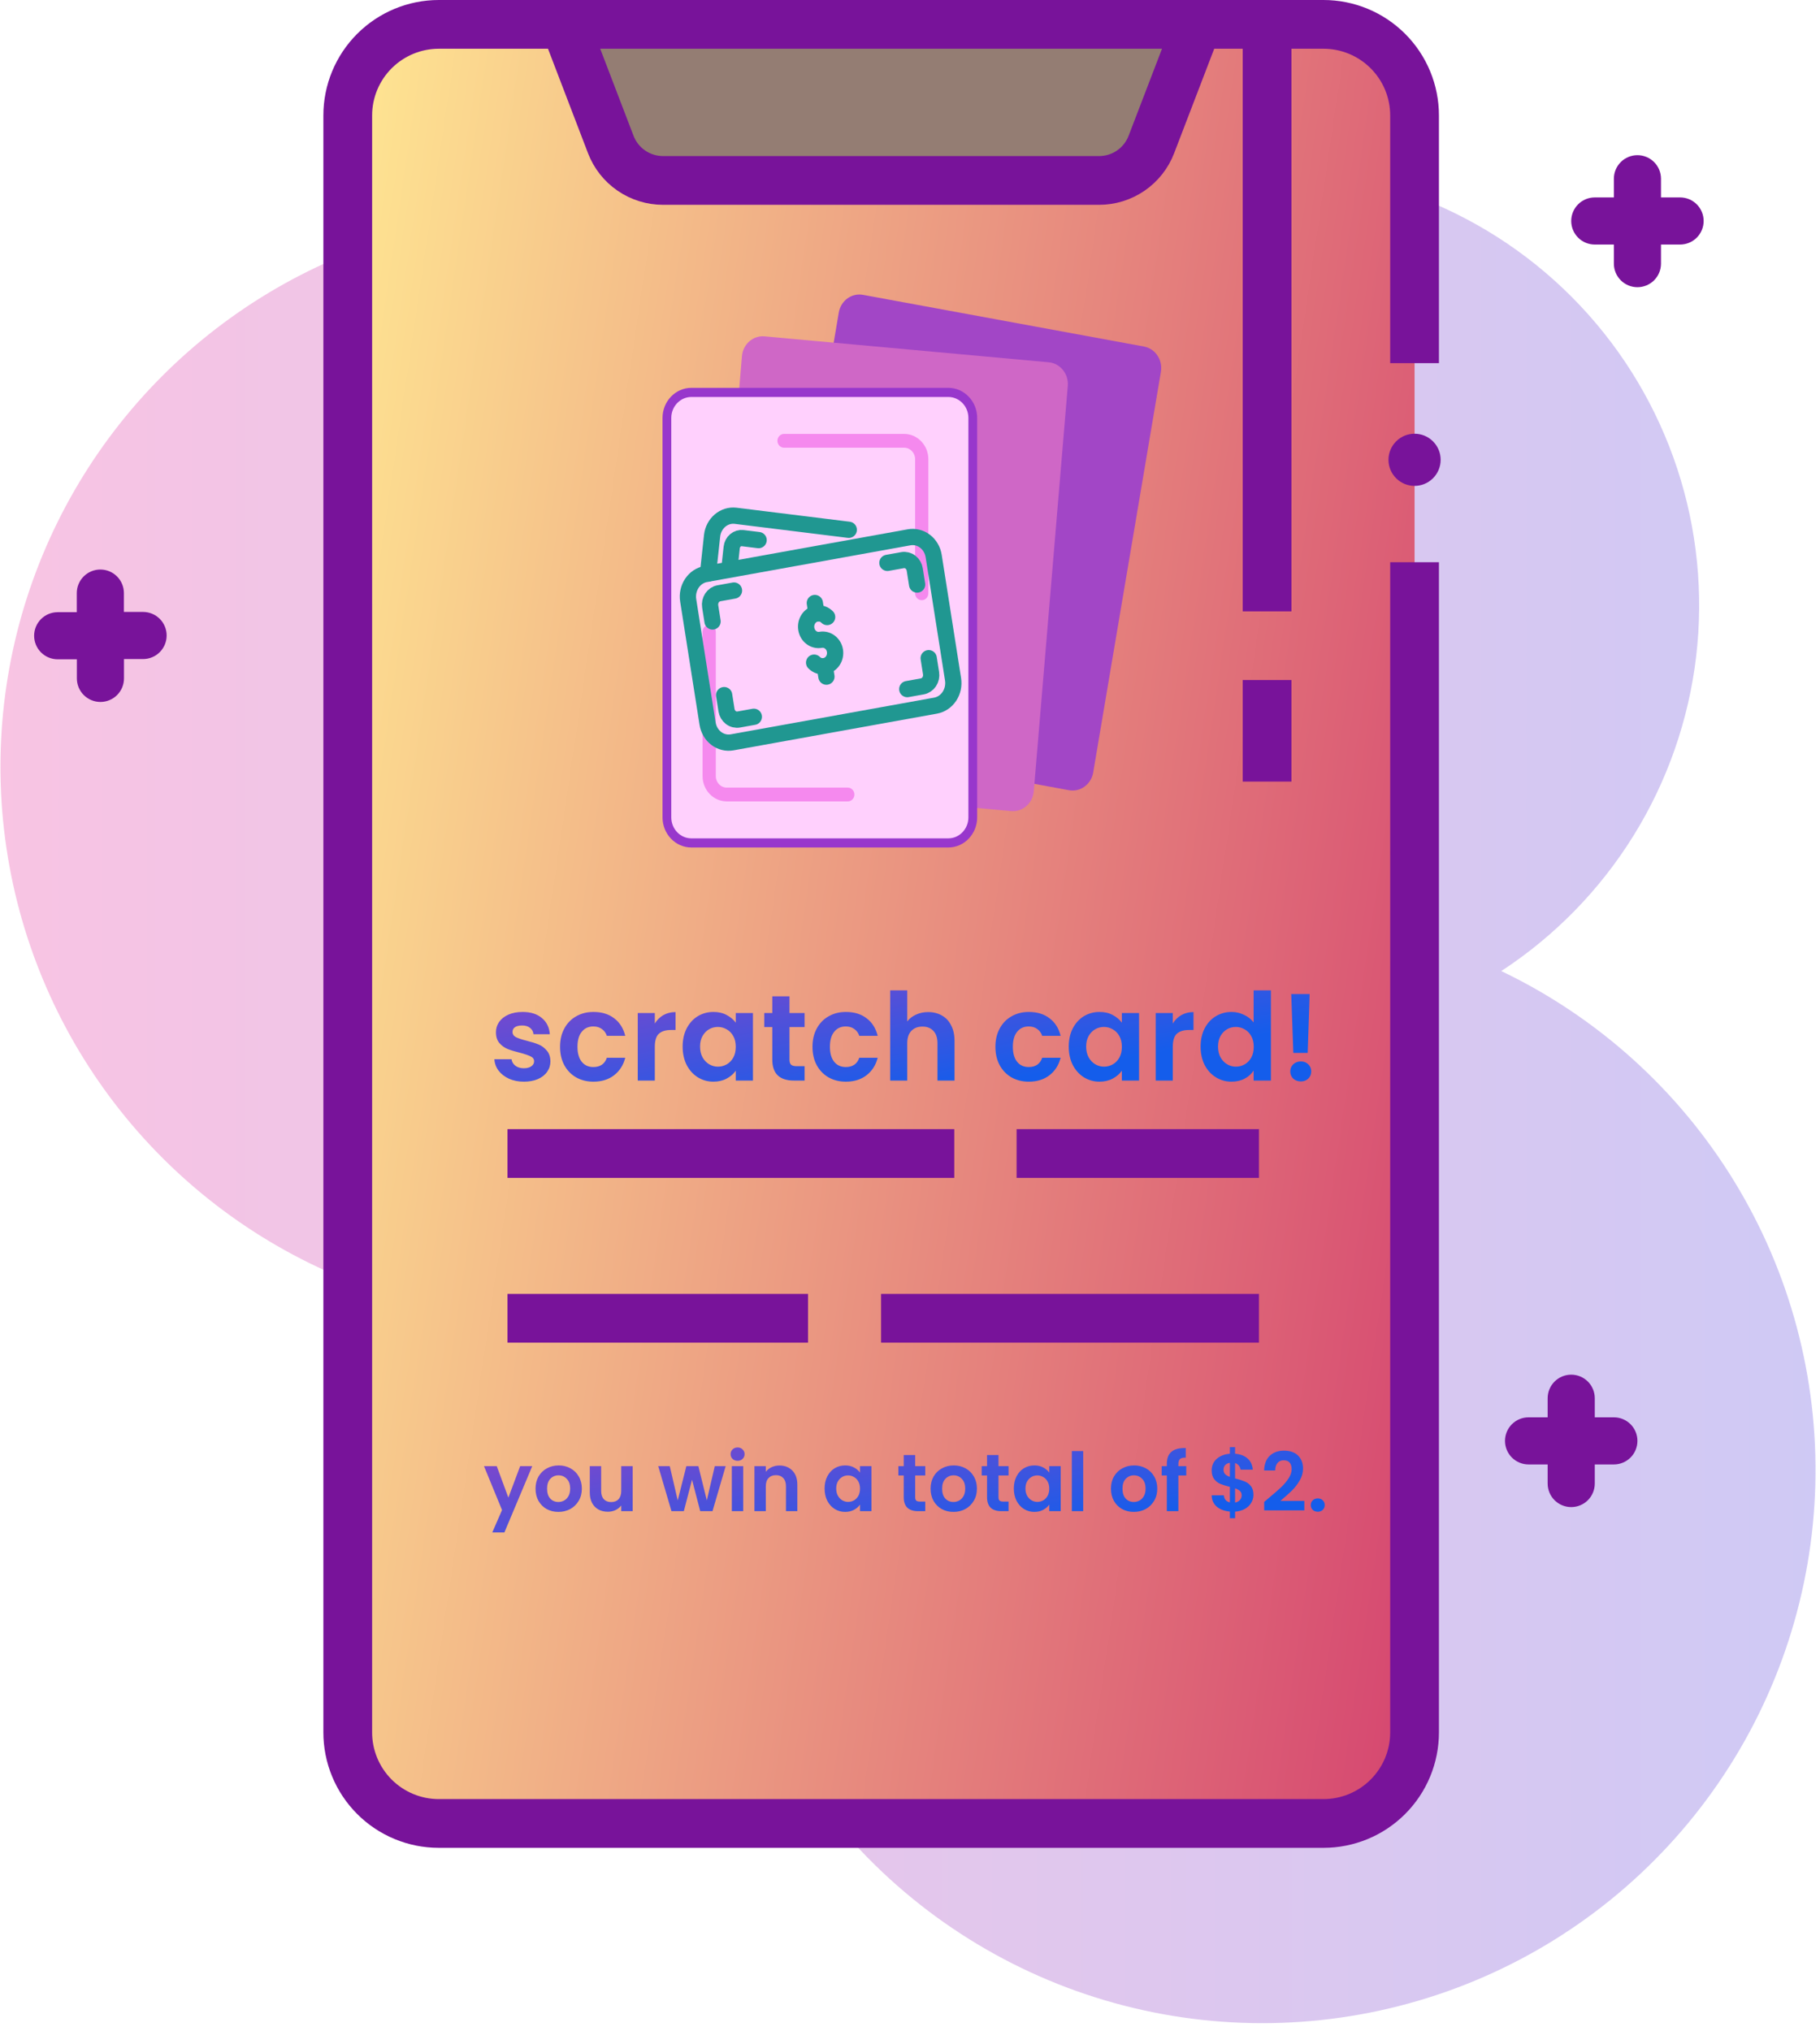 <svg width="224" height="250" viewBox="0 0 224 250" fill="none" xmlns="http://www.w3.org/2000/svg">
<g clip-path="url(#clip0_4369_3)">
<path style="mix-blend-mode:multiply" opacity="0.4" d="M184.76 119.53C191.344 115.229 196.905 109.536 201.05 102.853C205.195 96.17 207.824 88.659 208.752 80.849C209.679 73.04 208.883 65.122 206.419 57.654C203.954 50.185 199.882 43.348 194.489 37.625C189.095 31.901 182.513 27.43 175.204 24.526C167.895 21.622 160.039 20.357 152.188 20.819C144.337 21.281 136.683 23.459 129.765 27.2C122.848 30.941 116.835 36.153 112.15 42.47C103.037 34.742 92.049 29.549 80.293 27.413C68.536 25.277 56.425 26.274 45.175 30.303C33.926 34.331 23.935 41.251 16.207 50.364C8.48 59.478 3.287 70.465 1.152 82.222C-0.984 93.979 0.013 106.09 4.042 117.34C8.071 128.589 14.99 138.579 24.104 146.307C33.218 154.034 44.206 159.226 55.963 161.362C67.719 163.497 79.831 162.499 91.08 158.47C86.743 170.881 86.092 184.282 89.206 197.055C92.319 209.827 99.063 221.426 108.624 230.449C118.185 239.473 130.154 245.535 143.086 247.905C156.017 250.275 169.358 248.85 181.497 243.804C193.637 238.757 204.056 230.304 211.496 219.465C218.936 208.626 223.079 195.865 223.425 182.723C223.771 169.581 220.305 156.619 213.446 145.404C206.587 134.188 196.627 125.199 184.77 119.52L184.76 119.53Z" fill="url(#paint0_linear_4369_3)"/>
<path d="M206.78 24.3H204.43V22C204.43 21.231 204.124 20.493 203.581 19.949C203.037 19.405 202.299 19.1 201.53 19.1C200.761 19.1 200.023 19.405 199.479 19.949C198.936 20.493 198.63 21.231 198.63 22V24.3H196.28C195.511 24.3 194.773 24.605 194.229 25.149C193.686 25.693 193.38 26.431 193.38 27.2C193.38 27.969 193.686 28.707 194.229 29.251C194.773 29.794 195.511 30.1 196.28 30.1H198.63V32.45C198.63 33.219 198.936 33.957 199.479 34.501C200.023 35.044 200.761 35.35 201.53 35.35C202.299 35.35 203.037 35.044 203.581 34.501C204.124 33.957 204.43 33.219 204.43 32.45V30.1H206.78C207.549 30.1 208.287 29.794 208.831 29.251C209.374 28.707 209.68 27.969 209.68 27.2C209.68 26.431 209.374 25.693 208.831 25.149C208.287 24.605 207.549 24.3 206.78 24.3Z" fill="#78139A"/>
<path d="M198.63 174.45H196.28V172.1C196.28 171.331 195.974 170.593 195.431 170.049C194.887 169.506 194.149 169.2 193.38 169.2C192.611 169.2 191.873 169.506 191.329 170.049C190.786 170.593 190.48 171.331 190.48 172.1V174.45H188.13C187.361 174.45 186.623 174.756 186.079 175.299C185.536 175.843 185.23 176.581 185.23 177.35C185.23 178.119 185.536 178.857 186.079 179.401C186.623 179.944 187.361 180.25 188.13 180.25H190.48V182.6C190.48 183.369 190.786 184.107 191.329 184.651C191.873 185.194 192.611 185.5 193.38 185.5C194.149 185.5 194.887 185.194 195.431 184.651C195.974 184.107 196.28 183.369 196.28 182.6V180.25H198.63C199.399 180.25 200.137 179.944 200.681 179.401C201.224 178.857 201.53 178.119 201.53 177.35C201.53 176.581 201.224 175.843 200.681 175.299C200.137 174.756 199.399 174.45 198.63 174.45Z" fill="#78139A"/>
<path d="M17.61 75.32H15.25V73C15.25 72.231 14.944 71.493 14.401 70.949C13.857 70.406 13.119 70.1 12.35 70.1C11.581 70.1 10.843 70.406 10.3 70.949C9.756 71.493 9.45 72.231 9.45 73V75.35H7.1C6.331 75.35 5.593 75.656 5.049 76.199C4.506 76.743 4.2 77.481 4.2 78.25C4.2 79.019 4.506 79.757 5.049 80.301C5.593 80.844 6.331 81.15 7.1 81.15H9.46V83.5C9.46 84.269 9.766 85.007 10.309 85.551C10.853 86.094 11.591 86.4 12.36 86.4C13.129 86.4 13.867 86.094 14.411 85.551C14.954 85.007 15.26 84.269 15.26 83.5V81.12H17.61C18.379 81.12 19.117 80.814 19.661 80.271C20.204 79.727 20.51 78.989 20.51 78.22C20.51 77.451 20.204 76.713 19.661 76.169C19.117 75.626 18.379 75.32 17.61 75.32Z" fill="#78139A"/>
<path d="M174.1 44.7V14.21C174.1 12.737 173.81 11.278 173.246 9.918C172.682 8.557 171.855 7.321 170.813 6.28C169.771 5.239 168.534 4.413 167.173 3.85C165.812 3.288 164.353 2.999 162.88 3H54C51.029 3.003 48.18 4.185 46.08 6.287C43.98 8.389 42.8 11.239 42.8 14.21V213.21C42.797 214.683 43.085 216.142 43.647 217.504C44.208 218.865 45.033 220.103 46.073 221.146C47.113 222.189 48.348 223.017 49.709 223.582C51.069 224.147 52.527 224.439 54 224.44H162.88C164.353 224.441 165.812 224.152 167.173 223.59C168.534 223.027 169.771 222.201 170.813 221.16C171.855 220.119 172.682 218.883 173.246 217.522C173.81 216.161 174.1 214.703 174.1 213.23V69.2" fill="url(#paint1_linear_4369_3)"/>
<path d="M174.1 44.7V14.21C174.1 12.737 173.81 11.278 173.246 9.918C172.682 8.557 171.855 7.321 170.813 6.28C169.771 5.239 168.534 4.413 167.173 3.85C165.812 3.288 164.353 2.999 162.88 3H54C51.029 3.003 48.18 4.185 46.08 6.287C43.98 8.389 42.8 11.239 42.8 14.21V213.21C42.797 214.683 43.085 216.142 43.647 217.504C44.208 218.865 45.033 220.103 46.073 221.146C47.113 222.189 48.348 223.017 49.709 223.582C51.069 224.147 52.527 224.439 54 224.44H162.88C164.353 224.441 165.812 224.152 167.173 223.59C168.534 223.027 169.771 222.201 170.813 221.16C171.855 220.119 172.682 218.883 173.246 217.522C173.81 216.161 174.1 214.703 174.1 213.23V69.2" stroke="#78139A" stroke-width="6" stroke-miterlimit="10"/>
<path d="M122.85 3H69.51L75.17 17.78C75.668 19.084 76.551 20.206 77.701 20.997C78.851 21.788 80.214 22.211 81.61 22.21H135.27C136.666 22.211 138.029 21.788 139.179 20.997C140.329 20.206 141.212 19.084 141.71 17.78L147.38 3H122.85Z" fill="#947D73" stroke="#78139A" stroke-width="6" stroke-miterlimit="10"/>
<path d="M62.46 141.98H117.45" stroke="#78139A" stroke-width="6" stroke-miterlimit="10"/>
<path d="M62.46 162.26H99.45" stroke="#78139A" stroke-width="6" stroke-miterlimit="10"/>
<path d="M125.12 141.98H154.95" stroke="#78139A" stroke-width="6" stroke-miterlimit="10"/>
<path d="M108.44 162.26H154.95" stroke="#78139A" stroke-width="6" stroke-miterlimit="10"/>
<path d="M176.369 58.865C177.623 57.611 177.623 55.579 176.369 54.325C175.116 53.072 173.083 53.072 171.83 54.325C170.576 55.579 170.576 57.611 171.83 58.865C173.083 60.118 175.116 60.118 176.369 58.865Z" fill="#78139A"/>
<path d="M155.95 3V75.25" stroke="#78139A" stroke-width="6" stroke-miterlimit="10"/>
<path d="M155.95 83.7V96.2" stroke="#78139A" stroke-width="6" stroke-miterlimit="10"/>
<path d="M96.991 90.9L131.563 97.261C132.964 97.519 134.3 96.543 134.547 95.081L142.88 45.767C143.128 44.305 142.192 42.91 140.791 42.652L106.219 36.291C104.817 36.033 103.481 37.01 103.234 38.472L94.901 87.786C94.653 89.248 95.589 90.643 96.991 90.9Z" fill="#A246C6"/>
<path d="M89.473 96.64L124.445 99.833C125.863 99.962 127.112 98.868 127.236 97.389L131.419 47.505C131.543 46.026 130.494 44.722 129.077 44.592L94.105 41.4C92.688 41.271 91.438 42.365 91.314 43.844L87.131 93.728C87.007 95.207 88.056 96.511 89.473 96.64Z" fill="#CF67C6"/>
<path d="M85.092 103.75H116.715C118.378 103.75 119.727 102.343 119.727 100.607V51.441C119.727 49.706 118.378 48.298 116.715 48.298H85.092C83.428 48.298 82.08 49.706 82.08 51.441V100.607C82.08 102.343 83.428 103.75 85.092 103.75Z" fill="#FFD0FD"/>
<path d="M116.715 104.313H85.092C83.134 104.313 81.541 102.65 81.541 100.607V51.441C81.541 49.398 83.134 47.736 85.092 47.736H116.715C118.673 47.736 120.266 49.398 120.266 51.441V100.607C120.266 102.65 118.673 104.313 116.715 104.313ZM85.092 48.861C83.728 48.861 82.619 50.018 82.619 51.441V100.607C82.619 102.03 83.728 103.188 85.092 103.188H116.715C118.079 103.188 119.188 102.03 119.188 100.607V51.441C119.188 50.018 118.079 48.861 116.715 48.861H85.092Z" fill="#9837CC"/>
<path d="M104.345 98.641H89.453C87.809 98.641 86.471 97.245 86.471 95.53V77.773C86.471 77.304 86.835 76.924 87.285 76.924C87.734 76.924 88.098 77.304 88.098 77.773V95.53C88.098 96.31 88.706 96.944 89.453 96.944H104.345C104.794 96.944 105.158 97.324 105.158 97.792C105.158 98.261 104.794 98.641 104.345 98.641Z" fill="#F589EE"/>
<path d="M113.444 73.876C112.995 73.876 112.631 73.496 112.631 73.027V56.519C112.631 55.739 112.023 55.105 111.276 55.105H96.497C96.048 55.105 95.684 54.725 95.684 54.257C95.684 53.788 96.048 53.408 96.497 53.408H111.276C112.92 53.408 114.257 54.803 114.257 56.519V73.027C114.257 73.496 113.894 73.876 113.444 73.876Z" fill="#F589EE"/>
<path d="M104.464 65.209C104.464 65.209 95.205 64.063 90.549 63.486C89.109 63.307 87.807 64.414 87.64 65.957C87.412 68.067 87.139 70.602 87.139 70.602" stroke="#209791" stroke-width="2" stroke-miterlimit="2" stroke-linecap="round" stroke-linejoin="round"/>
<path d="M89.844 69.347C89.844 69.347 89.958 68.298 90.056 67.391C90.093 67.044 90.257 66.728 90.512 66.512C90.766 66.296 91.091 66.197 91.413 66.237C92.308 66.347 93.367 66.478 93.367 66.478" stroke="#209791" stroke-width="2" stroke-miterlimit="2" stroke-linecap="round" stroke-linejoin="round"/>
<path fill-rule="evenodd" clip-rule="evenodd" d="M114.914 68.442C114.798 67.706 114.414 67.049 113.847 66.617C113.28 66.185 112.576 66.011 111.889 66.135C106.18 67.165 92.563 69.623 86.854 70.653C86.168 70.777 85.555 71.187 85.152 71.796C84.748 72.403 84.586 73.157 84.701 73.894C85.325 77.857 86.463 85.099 87.086 89.064C87.202 89.799 87.586 90.455 88.153 90.888C88.72 91.32 89.424 91.494 90.111 91.37C95.82 90.34 109.437 87.882 115.146 86.852C115.833 86.728 116.445 86.317 116.848 85.71C117.252 85.102 117.414 84.347 117.299 83.612C116.675 79.648 115.537 72.405 114.914 68.442Z" stroke="#209791" stroke-width="2" stroke-miterlimit="2" stroke-linecap="round" stroke-linejoin="round"/>
<path d="M92.78 88.225C92.78 88.225 91.795 88.403 90.927 88.559C90.584 88.621 90.231 88.535 89.948 88.318C89.665 88.102 89.473 87.774 89.415 87.406C89.277 86.527 89.124 85.556 89.124 85.556M109.22 69.28C109.22 69.28 110.205 69.102 111.073 68.946C111.416 68.883 111.768 68.97 112.052 69.186C112.335 69.403 112.527 69.731 112.585 70.099C112.723 70.977 112.876 71.949 112.876 71.949M87.699 76.492C87.699 76.492 87.546 75.521 87.408 74.642C87.351 74.274 87.431 73.897 87.633 73.593C87.835 73.289 88.141 73.084 88.485 73.022C89.352 72.865 90.337 72.687 90.337 72.687" stroke="#209791" stroke-width="2" stroke-miterlimit="2" stroke-linecap="round" stroke-linejoin="round"/>
<path d="M114.301 81.013C114.301 81.013 114.454 81.984 114.592 82.863C114.649 83.231 114.569 83.608 114.366 83.912C114.165 84.216 113.859 84.421 113.515 84.483C112.648 84.639 111.663 84.817 111.663 84.817" stroke="#209791" stroke-width="2" stroke-miterlimit="2" stroke-linecap="round" stroke-linejoin="round"/>
<path d="M101.801 75.945C101.464 75.602 100.985 75.427 100.491 75.515C99.657 75.665 99.094 76.513 99.235 77.406C99.375 78.299 100.167 78.903 101 78.752C101.833 78.602 102.625 79.205 102.765 80.098C102.906 80.992 102.343 81.839 101.509 81.989C101.015 82.079 100.536 81.903 100.199 81.56" stroke="#209791" stroke-width="2" stroke-miterlimit="2" stroke-linecap="round" stroke-linejoin="round"/>
<path d="M100.491 75.515L100.287 74.221" stroke="#209791" stroke-width="2" stroke-miterlimit="2" stroke-linecap="round" stroke-linejoin="round"/>
<path d="M101.713 83.284L101.509 81.989" stroke="#209791" stroke-width="2" stroke-miterlimit="2" stroke-linecap="round" stroke-linejoin="round"/>
<path d="M64.475 133.135C63.795 133.135 63.185 133.015 62.645 132.775C62.105 132.525 61.675 132.19 61.355 131.77C61.045 131.35 60.875 130.885 60.845 130.375H62.96C63 130.695 63.155 130.96 63.425 131.17C63.705 131.38 64.05 131.485 64.46 131.485C64.86 131.485 65.17 131.405 65.39 131.245C65.62 131.085 65.735 130.88 65.735 130.63C65.735 130.36 65.595 130.16 65.315 130.03C65.045 129.89 64.61 129.74 64.01 129.58C63.39 129.43 62.88 129.275 62.48 129.115C62.09 128.955 61.75 128.71 61.46 128.38C61.18 128.05 61.04 127.605 61.04 127.045C61.04 126.585 61.17 126.165 61.43 125.785C61.7 125.405 62.08 125.105 62.57 124.885C63.07 124.665 63.655 124.555 64.325 124.555C65.315 124.555 66.105 124.805 66.695 125.305C67.285 125.795 67.61 126.46 67.67 127.3H65.66C65.63 126.97 65.49 126.71 65.24 126.52C65 126.32 64.675 126.22 64.265 126.22C63.885 126.22 63.59 126.29 63.38 126.43C63.18 126.57 63.08 126.765 63.08 127.015C63.08 127.295 63.22 127.51 63.5 127.66C63.78 127.8 64.215 127.945 64.805 128.095C65.405 128.245 65.9 128.4 66.29 128.56C66.68 128.72 67.015 128.97 67.295 129.31C67.585 129.64 67.735 130.08 67.745 130.63C67.745 131.11 67.61 131.54 67.34 131.92C67.08 132.3 66.7 132.6 66.2 132.82C65.71 133.03 65.135 133.135 64.475 133.135ZM68.929 128.845C68.929 127.985 69.104 127.235 69.454 126.595C69.804 125.945 70.289 125.445 70.909 125.095C71.529 124.735 72.239 124.555 73.039 124.555C74.069 124.555 74.919 124.815 75.589 125.335C76.269 125.845 76.724 126.565 76.954 127.495H74.689C74.569 127.135 74.364 126.855 74.074 126.655C73.794 126.445 73.444 126.34 73.024 126.34C72.424 126.34 71.949 126.56 71.599 127C71.249 127.43 71.074 128.045 71.074 128.845C71.074 129.635 71.249 130.25 71.599 130.69C71.949 131.12 72.424 131.335 73.024 131.335C73.874 131.335 74.429 130.955 74.689 130.195H76.954C76.724 131.095 76.269 131.81 75.589 132.34C74.909 132.87 74.059 133.135 73.039 133.135C72.239 133.135 71.529 132.96 70.909 132.61C70.289 132.25 69.804 131.75 69.454 131.11C69.104 130.46 68.929 129.705 68.929 128.845ZM80.592 125.98C80.862 125.54 81.212 125.195 81.642 124.945C82.082 124.695 82.582 124.57 83.142 124.57V126.775H82.587C81.927 126.775 81.427 126.93 81.087 127.24C80.757 127.55 80.592 128.09 80.592 128.86V133H78.492V124.69H80.592V125.98ZM84.016 128.815C84.016 127.975 84.181 127.23 84.511 126.58C84.852 125.93 85.306 125.43 85.876 125.08C86.457 124.73 87.102 124.555 87.811 124.555C88.431 124.555 88.972 124.68 89.431 124.93C89.901 125.18 90.276 125.495 90.556 125.875V124.69H92.671V133H90.556V131.785C90.287 132.175 89.912 132.5 89.431 132.76C88.962 133.01 88.416 133.135 87.796 133.135C87.097 133.135 86.457 132.955 85.876 132.595C85.306 132.235 84.852 131.73 84.511 131.08C84.181 130.42 84.016 129.665 84.016 128.815ZM90.556 128.845C90.556 128.335 90.457 127.9 90.257 127.54C90.056 127.17 89.787 126.89 89.447 126.7C89.106 126.5 88.742 126.4 88.352 126.4C87.962 126.4 87.602 126.495 87.272 126.685C86.942 126.875 86.671 127.155 86.462 127.525C86.261 127.885 86.162 128.315 86.162 128.815C86.162 129.315 86.261 129.755 86.462 130.135C86.671 130.505 86.942 130.79 87.272 130.99C87.612 131.19 87.972 131.29 88.352 131.29C88.742 131.29 89.106 131.195 89.447 131.005C89.787 130.805 90.056 130.525 90.257 130.165C90.457 129.795 90.556 129.355 90.556 128.845ZM97.168 126.415V130.435C97.168 130.715 97.233 130.92 97.362 131.05C97.502 131.17 97.733 131.23 98.052 131.23H99.028V133H97.707C95.938 133 95.052 132.14 95.052 130.42V126.415H94.062V124.69H95.052V122.635H97.168V124.69H99.028V126.415H97.168ZM99.998 128.845C99.998 127.985 100.173 127.235 100.523 126.595C100.873 125.945 101.358 125.445 101.978 125.095C102.598 124.735 103.308 124.555 104.108 124.555C105.138 124.555 105.988 124.815 106.658 125.335C107.338 125.845 107.793 126.565 108.023 127.495H105.758C105.638 127.135 105.433 126.855 105.143 126.655C104.863 126.445 104.513 126.34 104.093 126.34C103.493 126.34 103.018 126.56 102.668 127C102.318 127.43 102.143 128.045 102.143 128.845C102.143 129.635 102.318 130.25 102.668 130.69C103.018 131.12 103.493 131.335 104.093 131.335C104.943 131.335 105.498 130.955 105.758 130.195H108.023C107.793 131.095 107.338 131.81 106.658 132.34C105.978 132.87 105.128 133.135 104.108 133.135C103.308 133.135 102.598 132.96 101.978 132.61C101.358 132.25 100.873 131.75 100.523 131.11C100.173 130.46 99.998 129.705 99.998 128.845ZM114.241 124.57C114.871 124.57 115.431 124.71 115.921 124.99C116.411 125.26 116.791 125.665 117.061 126.205C117.341 126.735 117.481 127.375 117.481 128.125V133H115.381V128.41C115.381 127.75 115.216 127.245 114.886 126.895C114.556 126.535 114.106 126.355 113.536 126.355C112.956 126.355 112.496 126.535 112.156 126.895C111.826 127.245 111.661 127.75 111.661 128.41V133H109.561V121.9H111.661V125.725C111.931 125.365 112.291 125.085 112.741 124.885C113.191 124.675 113.691 124.57 114.241 124.57ZM122.513 128.845C122.513 127.985 122.688 127.235 123.038 126.595C123.388 125.945 123.873 125.445 124.493 125.095C125.113 124.735 125.823 124.555 126.623 124.555C127.653 124.555 128.503 124.815 129.173 125.335C129.853 125.845 130.308 126.565 130.538 127.495H128.273C128.153 127.135 127.948 126.855 127.658 126.655C127.378 126.445 127.028 126.34 126.608 126.34C126.008 126.34 125.533 126.56 125.183 127C124.833 127.43 124.658 128.045 124.658 128.845C124.658 129.635 124.833 130.25 125.183 130.69C125.533 131.12 126.008 131.335 126.608 131.335C127.458 131.335 128.013 130.955 128.273 130.195H130.538C130.308 131.095 129.853 131.81 129.173 132.34C128.493 132.87 127.643 133.135 126.623 133.135C125.823 133.135 125.113 132.96 124.493 132.61C123.873 132.25 123.388 131.75 123.038 131.11C122.688 130.46 122.513 129.705 122.513 128.845ZM131.536 128.815C131.536 127.975 131.701 127.23 132.031 126.58C132.371 125.93 132.826 125.43 133.396 125.08C133.976 124.73 134.621 124.555 135.331 124.555C135.951 124.555 136.491 124.68 136.951 124.93C137.421 125.18 137.796 125.495 138.076 125.875V124.69H140.191V133H138.076V131.785C137.806 132.175 137.431 132.5 136.951 132.76C136.481 133.01 135.936 133.135 135.316 133.135C134.616 133.135 133.976 132.955 133.396 132.595C132.826 132.235 132.371 131.73 132.031 131.08C131.701 130.42 131.536 129.665 131.536 128.815ZM138.076 128.845C138.076 128.335 137.976 127.9 137.776 127.54C137.576 127.17 137.306 126.89 136.966 126.7C136.626 126.5 136.261 126.4 135.871 126.4C135.481 126.4 135.121 126.495 134.791 126.685C134.461 126.875 134.191 127.155 133.981 127.525C133.781 127.885 133.681 128.315 133.681 128.815C133.681 129.315 133.781 129.755 133.981 130.135C134.191 130.505 134.461 130.79 134.791 130.99C135.131 131.19 135.491 131.29 135.871 131.29C136.261 131.29 136.626 131.195 136.966 131.005C137.306 130.805 137.576 130.525 137.776 130.165C137.976 129.795 138.076 129.355 138.076 128.845ZM144.342 125.98C144.612 125.54 144.962 125.195 145.392 124.945C145.832 124.695 146.332 124.57 146.892 124.57V126.775H146.337C145.677 126.775 145.177 126.93 144.837 127.24C144.507 127.55 144.342 128.09 144.342 128.86V133H142.242V124.69H144.342V125.98ZM147.766 128.815C147.766 127.975 147.931 127.23 148.261 126.58C148.601 125.93 149.061 125.43 149.641 125.08C150.221 124.73 150.866 124.555 151.576 124.555C152.116 124.555 152.631 124.675 153.121 124.915C153.611 125.145 154.001 125.455 154.291 125.845V121.9H156.421V133H154.291V131.77C154.031 132.18 153.666 132.51 153.196 132.76C152.726 133.01 152.181 133.135 151.561 133.135C150.861 133.135 150.221 132.955 149.641 132.595C149.061 132.235 148.601 131.73 148.261 131.08C147.931 130.42 147.766 129.665 147.766 128.815ZM154.306 128.845C154.306 128.335 154.206 127.9 154.006 127.54C153.806 127.17 153.536 126.89 153.196 126.7C152.856 126.5 152.491 126.4 152.101 126.4C151.711 126.4 151.351 126.495 151.021 126.685C150.691 126.875 150.421 127.155 150.211 127.525C150.011 127.885 149.911 128.315 149.911 128.815C149.911 129.315 150.011 129.755 150.211 130.135C150.421 130.505 150.691 130.79 151.021 130.99C151.361 131.19 151.721 131.29 152.101 131.29C152.491 131.29 152.856 131.195 153.196 131.005C153.536 130.805 153.806 130.525 154.006 130.165C154.206 129.795 154.306 129.355 154.306 128.845ZM161.188 122.35L160.948 129.595H159.178L158.923 122.35H161.188ZM160.108 133.105C159.728 133.105 159.413 132.99 159.163 132.76C158.923 132.52 158.803 132.225 158.803 131.875C158.803 131.525 158.923 131.235 159.163 131.005C159.413 130.765 159.728 130.645 160.108 130.645C160.478 130.645 160.783 130.765 161.023 131.005C161.263 131.235 161.383 131.525 161.383 131.875C161.383 132.225 161.263 132.52 161.023 132.76C160.783 132.99 160.478 133.105 160.108 133.105Z" fill="url(#paint2_linear_4369_3)"/>
<path d="M65.508 180.46L62.078 188.62H60.588L61.788 185.86L59.568 180.46H61.138L62.568 184.33L64.018 180.46H65.508ZM68.722 186.09C68.189 186.09 67.709 185.973 67.282 185.74C66.856 185.5 66.519 185.163 66.272 184.73C66.032 184.297 65.912 183.797 65.912 183.23C65.912 182.663 66.036 182.163 66.282 181.73C66.536 181.297 66.879 180.963 67.312 180.73C67.746 180.49 68.229 180.37 68.762 180.37C69.296 180.37 69.779 180.49 70.212 180.73C70.646 180.963 70.986 181.297 71.232 181.73C71.486 182.163 71.612 182.663 71.612 183.23C71.612 183.797 71.482 184.297 71.222 184.73C70.969 185.163 70.622 185.5 70.182 185.74C69.749 185.973 69.262 186.09 68.722 186.09ZM68.722 184.87C68.976 184.87 69.212 184.81 69.432 184.69C69.659 184.563 69.839 184.377 69.972 184.13C70.106 183.883 70.172 183.583 70.172 183.23C70.172 182.703 70.032 182.3 69.752 182.02C69.479 181.733 69.142 181.59 68.742 181.59C68.342 181.59 68.006 181.733 67.732 182.02C67.466 182.3 67.332 182.703 67.332 183.23C67.332 183.757 67.462 184.163 67.722 184.45C67.989 184.73 68.322 184.87 68.722 184.87ZM77.869 180.46V186H76.459V185.3C76.279 185.54 76.043 185.73 75.749 185.87C75.463 186.003 75.149 186.07 74.809 186.07C74.376 186.07 73.993 185.98 73.659 185.8C73.326 185.613 73.063 185.343 72.869 184.99C72.683 184.63 72.589 184.203 72.589 183.71V180.46H73.989V183.51C73.989 183.95 74.099 184.29 74.319 184.53C74.539 184.763 74.839 184.88 75.219 184.88C75.606 184.88 75.909 184.763 76.129 184.53C76.349 184.29 76.459 183.95 76.459 183.51V180.46H77.869ZM89.313 180.46L87.693 186H86.183L85.173 182.13L84.163 186H82.643L81.013 180.46H82.433L83.413 184.68L84.473 180.46H85.953L86.993 184.67L87.973 180.46H89.313ZM90.781 179.8C90.534 179.8 90.328 179.723 90.161 179.57C90.001 179.41 89.921 179.213 89.921 178.98C89.921 178.747 90.001 178.553 90.161 178.4C90.328 178.24 90.534 178.16 90.781 178.16C91.028 178.16 91.231 178.24 91.391 178.4C91.558 178.553 91.641 178.747 91.641 178.98C91.641 179.213 91.558 179.41 91.391 179.57C91.231 179.723 91.028 179.8 90.781 179.8ZM91.471 180.46V186H90.071V180.46H91.471ZM95.924 180.38C96.584 180.38 97.117 180.59 97.524 181.01C97.931 181.423 98.134 182.003 98.134 182.75V186H96.734V182.94C96.734 182.5 96.624 182.163 96.404 181.93C96.184 181.69 95.884 181.57 95.504 181.57C95.117 181.57 94.811 181.69 94.584 181.93C94.364 182.163 94.254 182.5 94.254 182.94V186H92.854V180.46H94.254V181.15C94.441 180.91 94.677 180.723 94.964 180.59C95.257 180.45 95.577 180.38 95.924 180.38ZM101.488 183.21C101.488 182.65 101.598 182.153 101.818 181.72C102.045 181.287 102.348 180.953 102.728 180.72C103.115 180.487 103.545 180.37 104.018 180.37C104.432 180.37 104.792 180.453 105.098 180.62C105.412 180.787 105.662 180.997 105.848 181.25V180.46H107.258V186H105.848V185.19C105.668 185.45 105.418 185.667 105.098 185.84C104.785 186.007 104.422 186.09 104.008 186.09C103.542 186.09 103.115 185.97 102.728 185.73C102.348 185.49 102.045 185.153 101.818 184.72C101.598 184.28 101.488 183.777 101.488 183.21ZM105.848 183.23C105.848 182.89 105.782 182.6 105.648 182.36C105.515 182.113 105.335 181.927 105.108 181.8C104.882 181.667 104.638 181.6 104.378 181.6C104.118 181.6 103.878 181.663 103.658 181.79C103.438 181.917 103.258 182.103 103.118 182.35C102.985 182.59 102.918 182.877 102.918 183.21C102.918 183.543 102.985 183.837 103.118 184.09C103.258 184.337 103.438 184.527 103.658 184.66C103.885 184.793 104.125 184.86 104.378 184.86C104.638 184.86 104.882 184.797 105.108 184.67C105.335 184.537 105.515 184.35 105.648 184.11C105.782 183.863 105.848 183.57 105.848 183.23ZM112.638 181.61V184.29C112.638 184.477 112.682 184.613 112.768 184.7C112.862 184.78 113.015 184.82 113.228 184.82H113.878V186H112.998C111.818 186 111.228 185.427 111.228 184.28V181.61H110.568V180.46H111.228V179.09H112.638V180.46H113.878V181.61H112.638ZM117.345 186.09C116.812 186.09 116.332 185.973 115.905 185.74C115.479 185.5 115.142 185.163 114.895 184.73C114.655 184.297 114.535 183.797 114.535 183.23C114.535 182.663 114.659 182.163 114.905 181.73C115.159 181.297 115.502 180.963 115.935 180.73C116.369 180.49 116.852 180.37 117.385 180.37C117.919 180.37 118.402 180.49 118.835 180.73C119.269 180.963 119.609 181.297 119.855 181.73C120.109 182.163 120.235 182.663 120.235 183.23C120.235 183.797 120.105 184.297 119.845 184.73C119.592 185.163 119.245 185.5 118.805 185.74C118.372 185.973 117.885 186.09 117.345 186.09ZM117.345 184.87C117.599 184.87 117.835 184.81 118.055 184.69C118.282 184.563 118.462 184.377 118.595 184.13C118.729 183.883 118.795 183.583 118.795 183.23C118.795 182.703 118.655 182.3 118.375 182.02C118.102 181.733 117.765 181.59 117.365 181.59C116.965 181.59 116.629 181.733 116.355 182.02C116.089 182.3 115.955 182.703 115.955 183.23C115.955 183.757 116.085 184.163 116.345 184.45C116.612 184.73 116.945 184.87 117.345 184.87ZM122.892 181.61V184.29C122.892 184.477 122.936 184.613 123.022 184.7C123.116 184.78 123.269 184.82 123.482 184.82H124.132V186H123.252C122.072 186 121.482 185.427 121.482 184.28V181.61H120.822V180.46H121.482V179.09H122.892V180.46H124.132V181.61H122.892ZM124.779 183.21C124.779 182.65 124.889 182.153 125.109 181.72C125.336 181.287 125.639 180.953 126.019 180.72C126.406 180.487 126.836 180.37 127.309 180.37C127.723 180.37 128.083 180.453 128.389 180.62C128.703 180.787 128.953 180.997 129.139 181.25V180.46H130.549V186H129.139V185.19C128.959 185.45 128.709 185.667 128.389 185.84C128.076 186.007 127.713 186.09 127.299 186.09C126.833 186.09 126.406 185.97 126.019 185.73C125.639 185.49 125.336 185.153 125.109 184.72C124.889 184.28 124.779 183.777 124.779 183.21ZM129.139 183.23C129.139 182.89 129.073 182.6 128.939 182.36C128.806 182.113 128.626 181.927 128.399 181.8C128.173 181.667 127.929 181.6 127.669 181.6C127.409 181.6 127.169 181.663 126.949 181.79C126.729 181.917 126.549 182.103 126.409 182.35C126.276 182.59 126.209 182.877 126.209 183.21C126.209 183.543 126.276 183.837 126.409 184.09C126.549 184.337 126.729 184.527 126.949 184.66C127.176 184.793 127.416 184.86 127.669 184.86C127.929 184.86 128.173 184.797 128.399 184.67C128.626 184.537 128.806 184.35 128.939 184.11C129.073 183.863 129.139 183.57 129.139 183.23ZM133.317 178.6V186H131.917V178.6H133.317ZM139.543 186.09C139.009 186.09 138.529 185.973 138.103 185.74C137.676 185.5 137.339 185.163 137.093 184.73C136.853 184.297 136.733 183.797 136.733 183.23C136.733 182.663 136.856 182.163 137.103 181.73C137.356 181.297 137.699 180.963 138.133 180.73C138.566 180.49 139.049 180.37 139.583 180.37C140.116 180.37 140.599 180.49 141.033 180.73C141.466 180.963 141.806 181.297 142.053 181.73C142.306 182.163 142.433 182.663 142.433 183.23C142.433 183.797 142.303 184.297 142.043 184.73C141.789 185.163 141.443 185.5 141.003 185.74C140.569 185.973 140.083 186.09 139.543 186.09ZM139.543 184.87C139.796 184.87 140.033 184.81 140.253 184.69C140.479 184.563 140.659 184.377 140.793 184.13C140.926 183.883 140.993 183.583 140.993 183.23C140.993 182.703 140.853 182.3 140.573 182.02C140.299 181.733 139.963 181.59 139.563 181.59C139.163 181.59 138.826 181.733 138.553 182.02C138.286 182.3 138.153 182.703 138.153 183.23C138.153 183.757 138.283 184.163 138.543 184.45C138.809 184.73 139.143 184.87 139.543 184.87ZM146 181.61H145.03V186H143.61V181.61H142.98V180.46H143.61V180.18C143.61 179.5 143.803 179 144.19 178.68C144.576 178.36 145.16 178.21 145.94 178.23V179.41C145.6 179.403 145.363 179.46 145.23 179.58C145.096 179.7 145.03 179.917 145.03 180.23V180.46H146V181.61ZM154.27 183.99C154.27 184.337 154.18 184.663 154 184.97C153.826 185.27 153.566 185.52 153.22 185.72C152.88 185.913 152.476 186.027 152.01 186.06V186.87H151.37V186.05C150.703 185.99 150.166 185.79 149.76 185.45C149.353 185.103 149.143 184.637 149.13 184.05H150.63C150.67 184.53 150.916 184.82 151.37 184.92V183.01C150.89 182.89 150.503 182.77 150.21 182.65C149.916 182.53 149.663 182.337 149.45 182.07C149.236 181.803 149.13 181.44 149.13 180.98C149.13 180.4 149.336 179.927 149.75 179.56C150.17 179.193 150.71 178.983 151.37 178.93V178.12H152.01V178.93C152.65 178.983 153.16 179.177 153.54 179.51C153.926 179.843 154.143 180.303 154.19 180.89H152.68C152.66 180.697 152.59 180.53 152.47 180.39C152.356 180.243 152.203 180.14 152.01 180.08V181.97C152.51 182.097 152.903 182.22 153.19 182.34C153.483 182.453 153.736 182.643 153.95 182.91C154.163 183.17 154.27 183.53 154.27 183.99ZM150.59 180.91C150.59 181.13 150.656 181.31 150.79 181.45C150.923 181.583 151.116 181.693 151.37 181.78V180.05C151.13 180.083 150.94 180.173 150.8 180.32C150.66 180.467 150.59 180.663 150.59 180.91ZM152.01 184.94C152.263 184.893 152.46 184.79 152.6 184.63C152.746 184.47 152.82 184.277 152.82 184.05C152.82 183.83 152.75 183.653 152.61 183.52C152.47 183.387 152.27 183.277 152.01 183.19V184.94ZM156.113 184.42C156.753 183.887 157.263 183.443 157.643 183.09C158.023 182.73 158.339 182.357 158.593 181.97C158.846 181.583 158.973 181.203 158.973 180.83C158.973 180.49 158.893 180.223 158.733 180.03C158.573 179.837 158.326 179.74 157.993 179.74C157.659 179.74 157.403 179.853 157.223 180.08C157.043 180.3 156.949 180.603 156.943 180.99H155.583C155.609 180.19 155.846 179.583 156.293 179.17C156.746 178.757 157.319 178.55 158.013 178.55C158.773 178.55 159.356 178.753 159.763 179.16C160.169 179.56 160.373 180.09 160.373 180.75C160.373 181.27 160.233 181.767 159.953 182.24C159.673 182.713 159.353 183.127 158.993 183.48C158.633 183.827 158.163 184.247 157.583 184.74H160.533V185.9H155.593V184.86L156.113 184.42ZM162.195 186.07C161.941 186.07 161.731 185.993 161.565 185.84C161.405 185.68 161.325 185.483 161.325 185.25C161.325 185.017 161.405 184.823 161.565 184.67C161.731 184.51 161.941 184.43 162.195 184.43C162.441 184.43 162.645 184.51 162.805 184.67C162.965 184.823 163.045 185.017 163.045 185.25C163.045 185.483 162.965 185.68 162.805 185.84C162.645 185.993 162.441 186.07 162.195 186.07Z" fill="url(#paint3_linear_4369_3)"/>
</g>
<defs>
<linearGradient id="paint0_linear_4369_3" x1="2.77839e-05" y1="134.89" x2="223.44" y2="134.89" gradientUnits="userSpaceOnUse">
<stop stop-color="#ED6BB9"/>
<stop offset="1" stop-color="#8778E5"/>
</linearGradient>
<linearGradient id="paint1_linear_4369_3" x1="42.8" y1="3" x2="203.396" y2="26.806" gradientUnits="userSpaceOnUse">
<stop stop-color="#FFE792"/>
<stop offset="1" stop-color="#D54570"/>
</linearGradient>
<linearGradient id="paint2_linear_4369_3" x1="54" y1="120" x2="58.22" y2="144.266" gradientUnits="userSpaceOnUse">
<stop stop-color="#9043C6"/>
<stop offset="1" stop-color="#145DEB"/>
</linearGradient>
<linearGradient id="paint3_linear_4369_3" x1="54" y1="177" x2="58.22" y2="201.266" gradientUnits="userSpaceOnUse">
<stop stop-color="#9043C6"/>
<stop offset="1" stop-color="#145DEB"/>
</linearGradient>
<clipPath id="clip0_4369_3">
<rect width="223.44" height="249.05" fill="white"/>
</clipPath>
</defs>
</svg>
